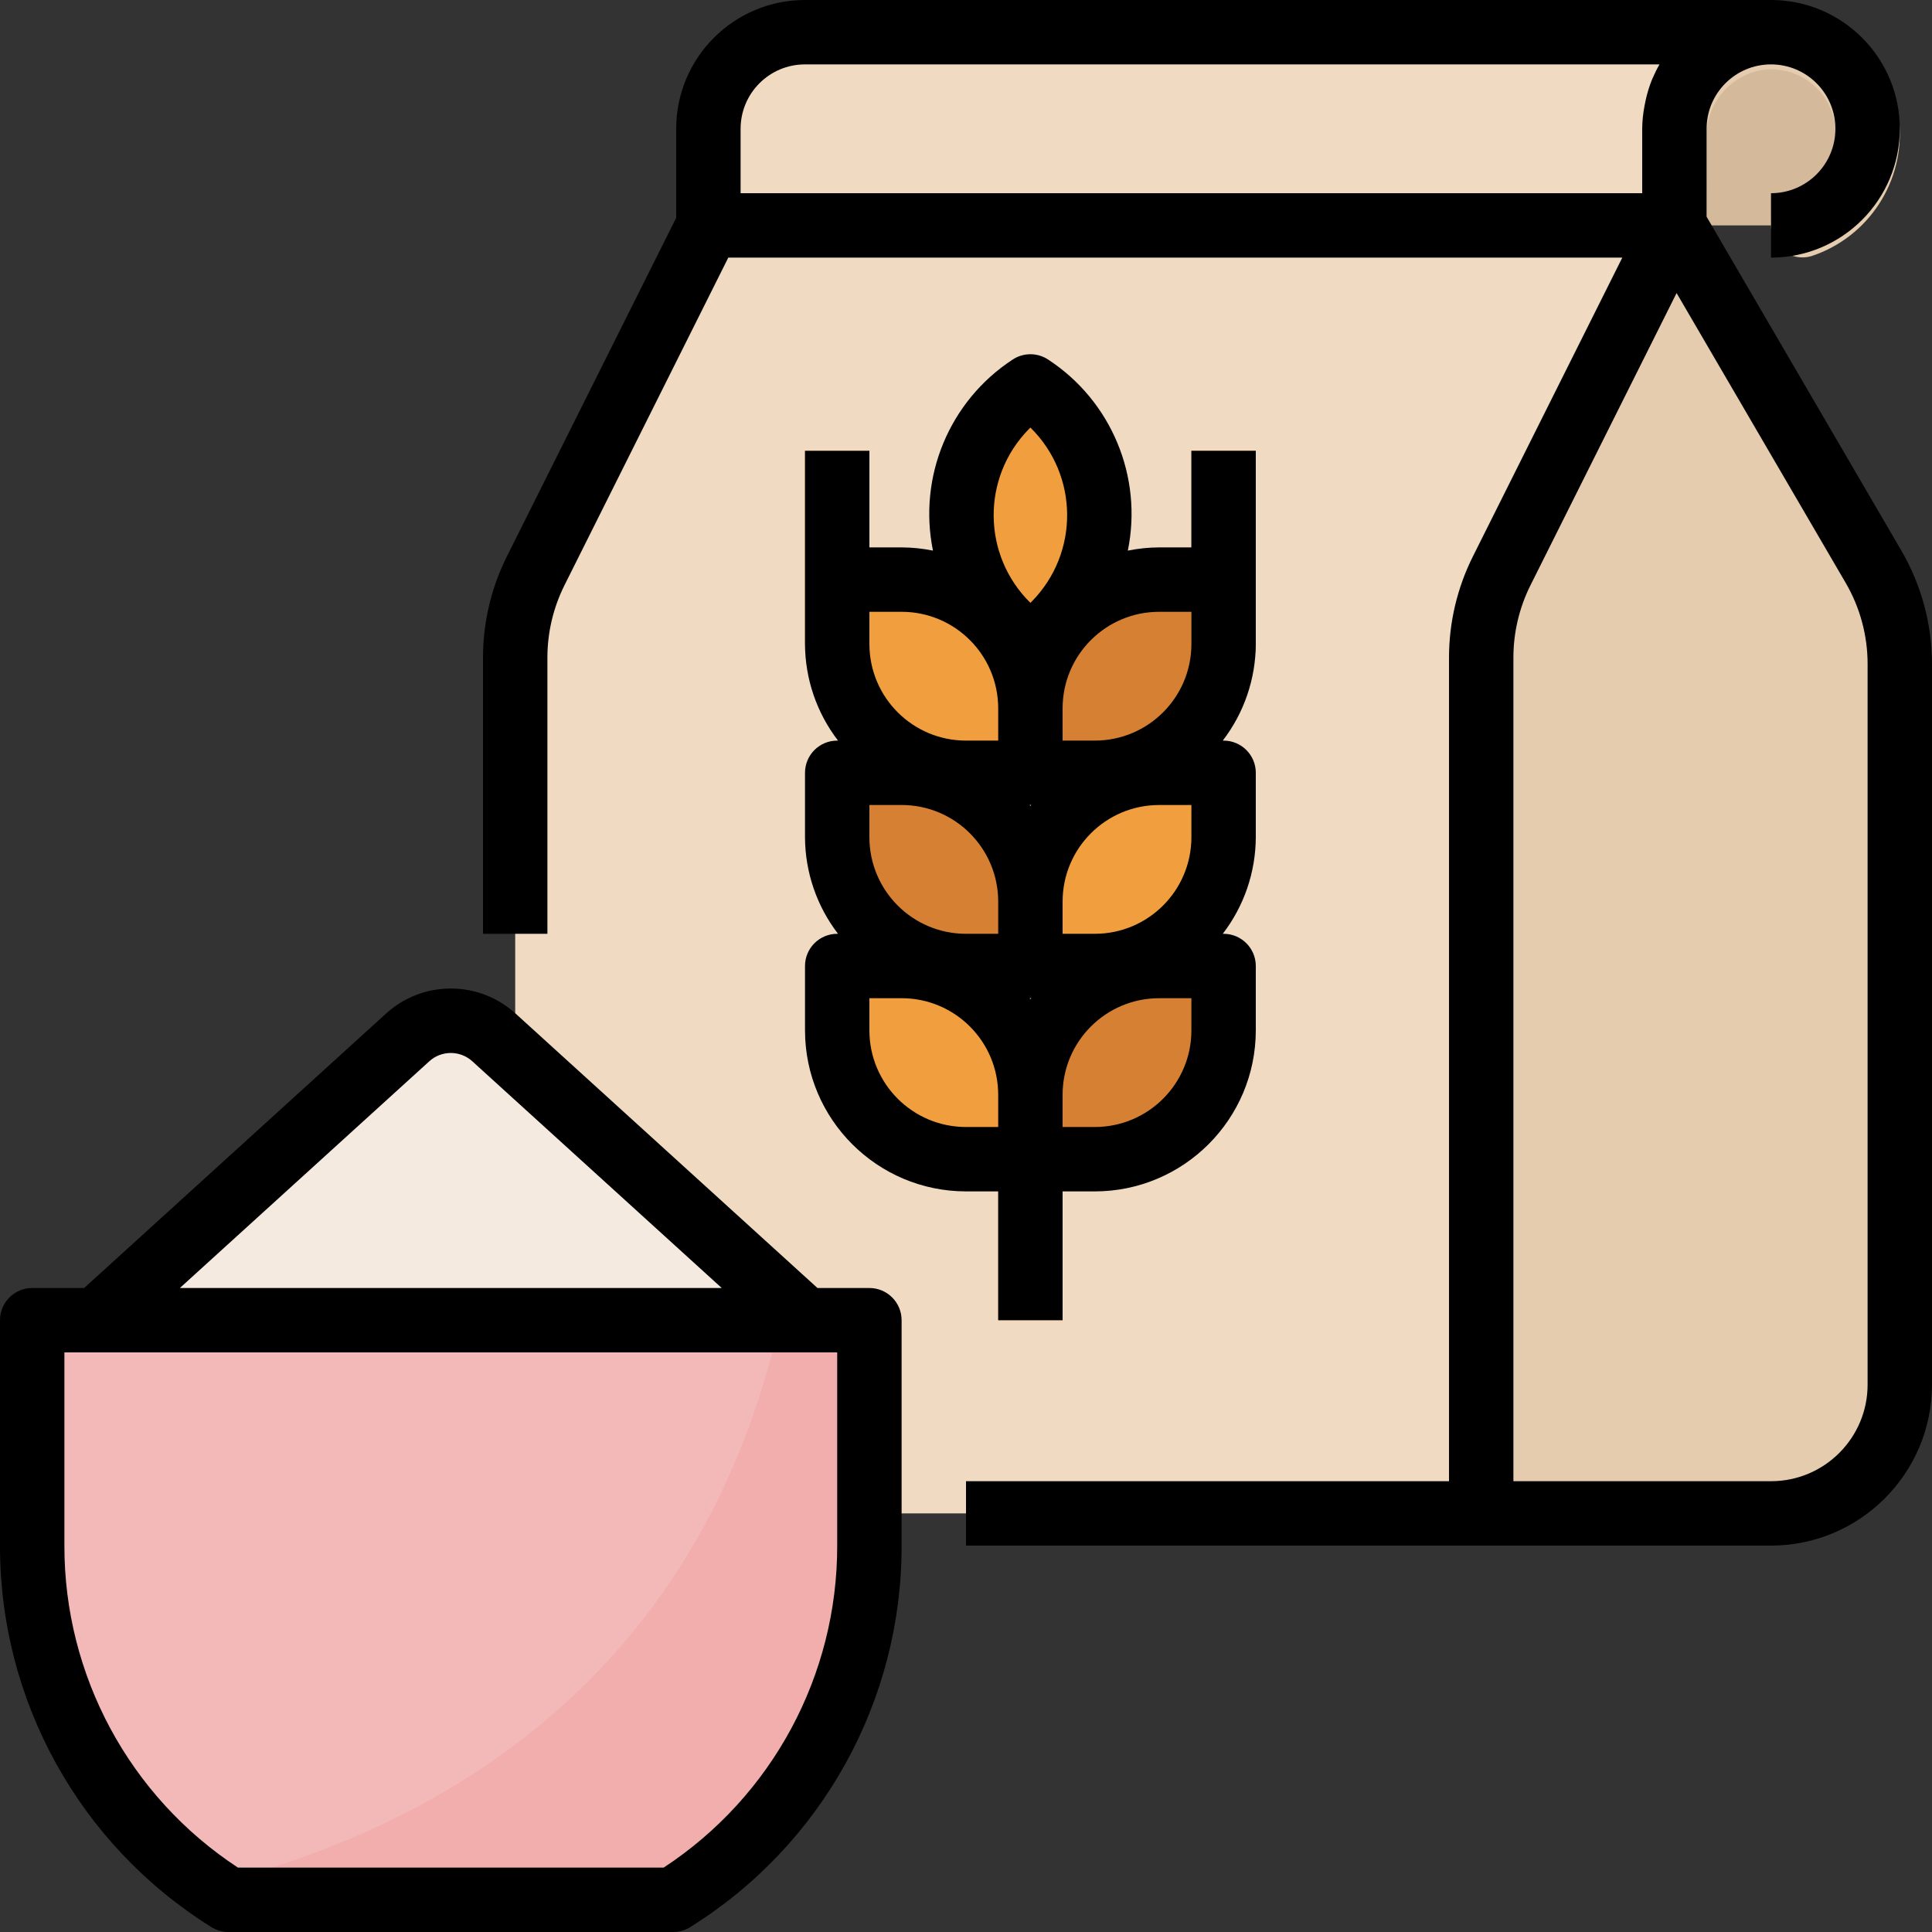 <?xml version="1.0" encoding="UTF-8"?> <!-- Generator: Adobe Illustrator 19.0.0, SVG Export Plug-In . SVG Version: 6.00 Build 0) --> <svg xmlns="http://www.w3.org/2000/svg" xmlns:xlink="http://www.w3.org/1999/xlink" id="Capa_1" x="0px" y="0px" viewBox="0 0 512 512" style="enable-background:new 0 0 512 512;" xml:space="preserve"><rect x="0" y="0" width="512" height="512" fill="#333333" stroke="none"/> <path style="fill:#F0DBC2;" d="M392.534,401.067H170.667c-18.85,0-34.133-15.283-34.133-34.133V174.217 c0-7.945,1.852-15.787,5.402-22.895l45.798-91.588h256l-45.798,91.588c-3.55,7.108-5.402,14.95-5.402,22.895V401.067z"></path> <path style="fill:#E6CCAF;" d="M392.534,401.067h76.8c18.85,0,34.133-15.283,34.133-34.133V175.974 c0-9.062-2.406-17.963-6.972-25.796l-52.762-90.445l-45.798,91.588c-3.55,7.108-5.402,14.95-5.402,22.895V401.067z"></path> <path style="fill:#D4B99B;" d="M426.667,59.733h42.667c14.14,0,25.6-11.46,25.6-25.6l0,0c0-14.14-11.46-25.6-25.6-25.6h-42.667 V59.733z"></path> <path style="fill:#F0DBC2;" d="M443.734,34.133c0-14.14,11.46-25.6,25.6-25.6h-256c-14.14,0-25.6,11.46-25.6,25.6l0,0v25.6h256 V34.133z"></path> <g> <path style="fill:#E6CCAF;" d="M469.334,59.793L469.334,59.793c-0.111-3.584,2.048-6.844,5.393-8.132 c8.951-2.944,13.833-12.587,10.889-21.538c-2.645-8.055-10.812-12.954-19.166-11.486c-8.405,1.715-14.379,9.207-14.182,17.783 v23.313c0,4.71-3.823,8.533-8.533,8.533l0,0c-4.71,0-8.533-3.823-8.533-8.533v-22.75c-0.307-17.929,12.928-33.22,30.72-35.482 c18.756-1.894,35.499,11.776,37.385,30.532c1.604,15.898-8.038,30.788-23.202,35.823c-4.412,1.34-9.071-1.152-10.411-5.564 C469.444,61.483,469.325,60.638,469.334,59.793z"></path> <path style="fill:#E6CCAF;" d="M196.267,51.2h247.467c4.71,0,8.533,3.823,8.533,8.533l0,0c0,4.71-3.823,8.533-8.533,8.533H196.267 c-4.71,0-8.533-3.823-8.533-8.533l0,0C187.734,55.023,191.556,51.2,196.267,51.2z"></path> </g> <path style="fill:#F2B9B8;" d="M60.536,503.467h117.862c32.341-20.241,51.994-55.706,52.002-93.867v-59.733H8.533V409.6 C8.542,447.761,28.194,483.226,60.536,503.467z"></path> <path style="fill:#F5EADF;" d="M25.6,349.867l82.389-74.897c6.511-5.914,16.444-5.914,22.955,0l82.389,74.897H25.6z"></path> <path style="fill:#F09E3E;" d="M230.4,187.733L230.4,187.733c-9.429,0-17.067-7.637-17.067-17.067v-51.2H230.4V187.733z"></path> <g> <path style="fill:#D68033;" d="M315.734,187.733L315.734,187.733v-68.267H332.8v51.2 C332.8,180.096,325.163,187.733,315.734,187.733z"></path> <rect x="264.534" y="307.2" style="fill:#D68033;" width="17.067" height="42.667"></rect> </g> <path style="fill:#F09E3E;" d="M221.867,153.6h17.067c18.85,0,34.133,15.283,34.133,34.133V204.8l0,0H256 c-18.85,0-34.133-15.283-34.133-34.133V153.6L221.867,153.6z"></path> <path style="fill:#D68033;" d="M221.867,204.8h17.067c18.85,0,34.133,15.283,34.133,34.133V256l0,0H256 c-18.85,0-34.133-15.283-34.133-34.133V204.8L221.867,204.8z"></path> <path style="fill:#F09E3E;" d="M221.867,256h17.067c18.85,0,34.133,15.283,34.133,34.133V307.2l0,0H256 c-18.85,0-34.133-15.283-34.133-34.133V256L221.867,256z"></path> <path style="fill:#D68033;" d="M290.134,204.8h-17.067l0,0v-17.067c0-18.85,15.283-34.133,34.133-34.133h17.067l0,0v17.067 C324.267,189.517,308.984,204.8,290.134,204.8z"></path> <path style="fill:#F09E3E;" d="M290.134,256h-17.067l0,0v-17.067c0-18.85,15.283-34.133,34.133-34.133h17.067l0,0v17.067 C324.267,240.717,308.984,256,290.134,256z"></path> <path style="fill:#D68033;" d="M290.134,307.2h-17.067l0,0v-17.067c0-18.85,15.283-34.133,34.133-34.133h17.067l0,0v17.067 C324.267,291.917,308.984,307.2,290.134,307.2z"></path> <path style="fill:#F09E3E;" d="M273.067,170.667L273.067,170.667c-18.85-12.57-23.945-38.05-11.366-56.9 c3.004-4.497,6.861-8.363,11.366-11.366l0,0c18.85,12.57,23.945,38.05,11.366,56.9C281.43,163.797,277.572,167.663,273.067,170.667z "></path> <path style="fill:#F2AEAC;" d="M206.763,349.867c-22.229,98.662-95.113,135.97-151.791,149.854c1.818,1.306,3.669,2.551,5.564,3.746 h117.862c32.341-20.241,51.994-55.706,52.002-93.867v-59.733H206.763z"></path> <path d="M512,175.974c-0.009-10.573-2.816-20.958-8.141-30.097l-51.593-88.448V34.133c0-9.429,7.637-17.067,17.067-17.067 S486.4,24.704,486.4,34.133S478.763,51.2,469.334,51.2v17.067c18.85,0,34.133-15.283,34.133-34.133S488.184,0,469.334,0h-256 C194.483,0,179.2,15.283,179.2,34.133V57.72l-44.894,89.788c-4.139,8.294-6.298,17.442-6.306,26.718v73.242h17.067v-73.242 c0.009-6.622,1.553-13.158,4.506-19.089l43.435-86.869h236.919l-39.62,79.241c-4.139,8.294-6.298,17.442-6.306,26.718v218.308H256 V409.6h213.333c23.552-0.026,42.641-19.115,42.667-42.667V175.974z M196.267,51.2V34.133c0-9.429,7.637-17.067,17.067-17.067 h226.449c-0.674,1.169-1.271,2.381-1.801,3.618l-0.111,0.222c-0.751,1.835-1.34,3.729-1.758,5.666 c-0.111,0.469-0.205,0.947-0.29,1.434c-0.392,2.022-0.606,4.07-0.623,6.127V51.2H196.267z M494.934,366.933 c0,14.14-11.46,25.6-25.6,25.6h-68.267V174.225c0.009-6.622,1.553-13.158,4.506-19.089l38.741-77.474l44.809,76.8 c3.806,6.528,5.811,13.952,5.811,21.513V366.933z"></path> <path d="M55.996,510.686c1.357,0.862,2.935,1.314,4.54,1.314h117.862c1.604,0,3.183-0.452,4.54-1.314 c34.893-21.743,56.064-59.972,55.996-101.086v-59.733c0-4.71-3.823-8.533-8.533-8.533h-13.764l-79.949-72.678 c-9.745-8.917-24.695-8.917-34.441,0l-79.949,72.678H8.533c-4.71,0-8.533,3.823-8.533,8.533V409.6 C-0.068,450.714,21.103,488.943,55.996,510.686z M113.732,281.284c3.243-2.978,8.226-2.978,11.469,0l66.065,60.049H47.667 L113.732,281.284z M17.067,358.4h204.8v51.2c0.06,34.381-17.237,66.475-45.986,85.333H63.053 c-28.749-18.859-46.046-50.953-45.986-85.333V358.4z"></path> <path d="M213.334,256v17.067c0.026,23.552,19.115,42.641,42.667,42.667h8.533v34.133H281.6v-34.133h8.533 c23.552-0.026,42.641-19.115,42.667-42.667V256c0-4.71-3.823-8.533-8.533-8.533h-0.222c5.649-7.339,8.721-16.341,8.755-25.6V204.8 c0-4.71-3.823-8.533-8.533-8.533h-0.222c5.649-7.339,8.721-16.341,8.755-25.6v-51.2h-17.067v25.6H307.2 c-2.79,0.009-5.572,0.299-8.311,0.853c3.994-19.593-4.361-39.646-21.086-50.611c-2.867-1.911-6.605-1.911-9.472,0 c-16.725,10.965-25.079,31.019-21.086,50.611c-2.739-0.555-5.521-0.845-8.311-0.853H230.4v-25.6h-17.067v51.2 c0.034,9.259,3.106,18.261,8.755,25.6h-0.222c-4.71,0-8.533,3.823-8.533,8.533v17.067c0.034,9.259,3.106,18.261,8.755,25.6h-0.222 C217.156,247.467,213.334,251.29,213.334,256z M230.4,273.067v-8.533h8.533c14.14,0,25.6,11.46,25.6,25.6v8.533H256 C241.86,298.667,230.4,287.207,230.4,273.067z M273.067,213.333h0.222c-0.077,0.094-0.154,0.171-0.222,0.265 c-0.068-0.094-0.145-0.171-0.222-0.265H273.067z M273.067,264.533h0.222c-0.077,0.094-0.154,0.171-0.222,0.265 c-0.068-0.094-0.145-0.171-0.222-0.265H273.067z M281.6,247.467v-8.533c0-14.14,11.46-25.6,25.6-25.6h8.533v8.533 c0,14.14-11.46,25.6-25.6,25.6H281.6z M230.4,213.333h8.533c14.14,0,25.6,11.46,25.6,25.6v8.533H256c-14.14,0-25.6-11.46-25.6-25.6 V213.333z M315.734,273.067c0,14.14-11.46,25.6-25.6,25.6H281.6v-8.533c0-14.14,11.46-25.6,25.6-25.6h8.533V273.067z M315.734,162.133v8.533c0,14.14-11.46,25.6-25.6,25.6H281.6v-8.533c0-14.14,11.46-25.6,25.6-25.6H315.734z M273.067,113.306 c12.826,12.612,13.005,33.237,0.393,46.063c-0.128,0.137-0.264,0.265-0.393,0.393c-12.826-12.612-13.005-33.237-0.393-46.063 C272.802,113.57,272.939,113.434,273.067,113.306z M264.534,187.733v8.533H256c-14.14,0-25.6-11.46-25.6-25.6v-8.533h8.533 C253.073,162.133,264.534,173.594,264.534,187.733z"></path> <g> </g> <g> </g> <g> </g> <g> </g> <g> </g> <g> </g> <g> </g> <g> </g> <g> </g> <g> </g> <g> </g> <g> </g> <g> </g> <g> </g> <g> </g> </svg> 